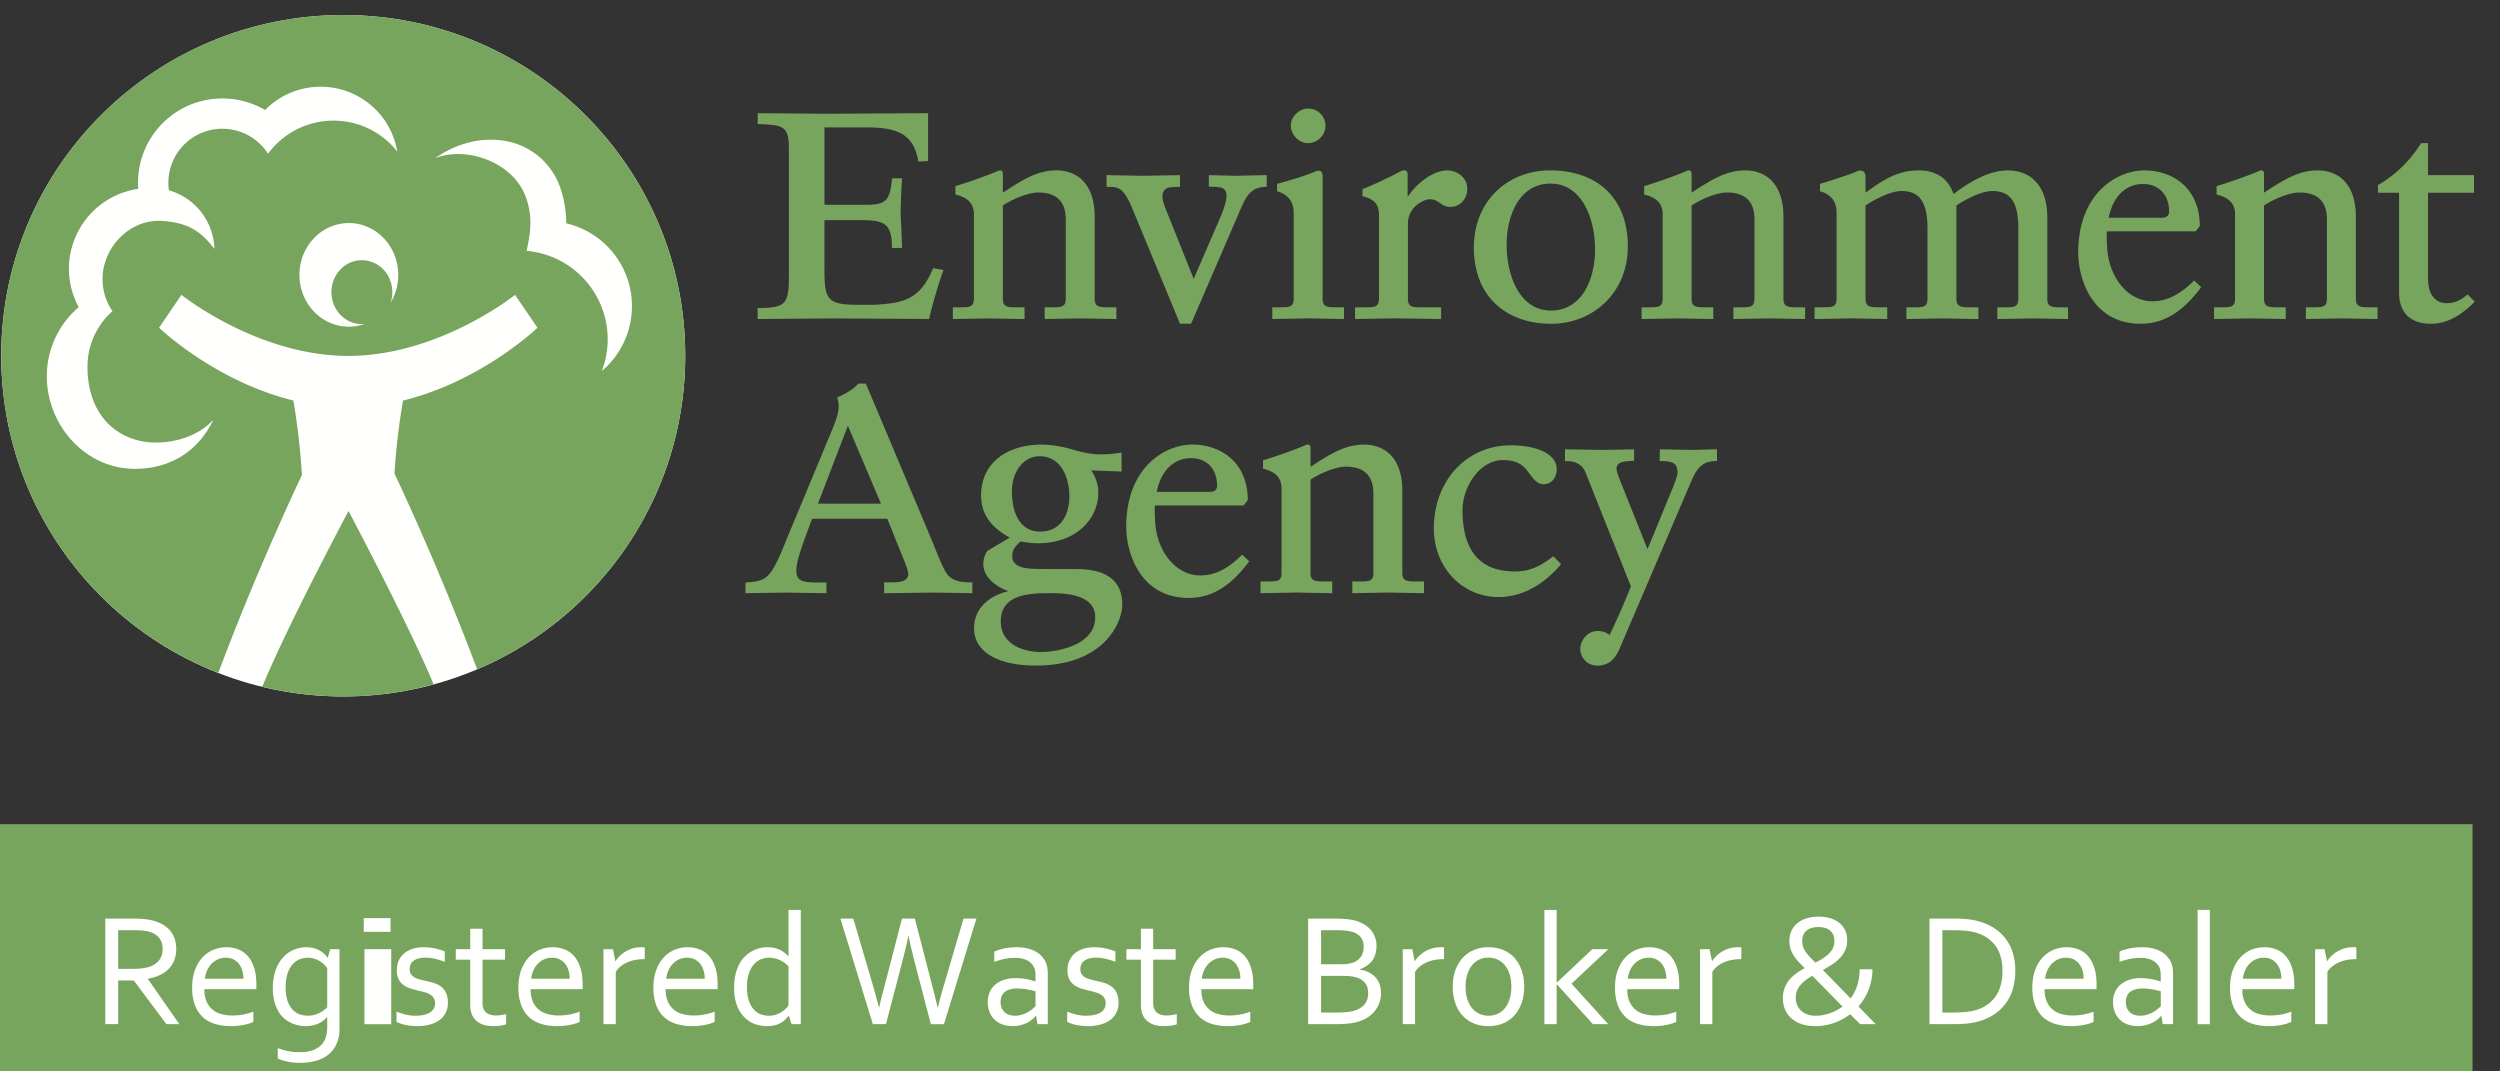 <svg xmlns="http://www.w3.org/2000/svg" xmlns:xlink="http://www.w3.org/1999/xlink" width="91" height="39" viewBox="0 0 91 39">
    <rect x="0" y="0" width="91" height="39" fill="#333333" stroke="none"/>
    <defs>
        <path id="a" d="M0 67h118V0H0z"/>
    </defs>
    <g fill="none" fill-rule="evenodd">
        <path fill="#78A55D" d="M0 39h90v-9H0z"/>
        <g transform="translate(-15 -14)">
            <path fill="#78A55D" d="M48.431 19.883l.352-.022V18.12l-3.727.021-2.476-.021v.397c.922.031 1.135.061 1.135.88v4.686c0 .988-.128 1.13-1.136 1.13v.399l2.716-.022 3.525.021c.125-.575.352-1.31.523-1.783l-.378-.066c-.453 1.098-1.015 1.28-2.158 1.332h-.627c-1.13 0-1.17-.246-1.17-1.405v-1.676h1.217c.927 0 1.24.062 1.24 1.013h.367l-.026-.722-.025-.512c0-.365.03-1.06.055-1.3h-.363c-.092.761-.158.963-.95.963h-1.514v-2.817h1.557c1.218 0 1.696.32 1.863 1.245M49.777 21.082c.457.104.673.334.673.72v3.064c0 .308-.143.32-.495.32h-.271v.426L51 25.59l1.294.023-.001-.426h-.272c-.36 0-.517-.013-.517-.32V21.48c.406-.266.952-.473 1.284-.473.544 0 1.005.215 1.005.976v2.883c0 .308-.143.32-.495.32h-.272v.426l1.317-.023 1.294.023-.002-.426h-.271c-.359 0-.518-.013-.518-.32v-2.982c0-1.151-.593-1.682-1.396-1.682-.709 0-1.265.37-1.946.81v-.687c0-.144-.111-.13-.154-.113-.425.185-1.112.426-1.573.562v.308M95.683 21.082c.457.104.673.334.673.72v3.064c0 .308-.143.32-.495.32h-.27v.426l1.316-.023 1.293.023v-.426h-.273c-.358 0-.517-.013-.517-.32V21.48c.406-.266.952-.473 1.284-.473.544 0 1.006.215 1.006.976v2.883c0 .308-.144.32-.495.32h-.272v.426l1.317-.023 1.293.023v-.426h-.272c-.36 0-.518-.013-.518-.32v-2.982c0-1.151-.594-1.682-1.398-1.682-.708 0-1.264.37-1.945.81v-.687c0-.144-.111-.13-.153-.113-.426.185-1.114.426-1.574.562v.308M74.848 21.082c.457.104.672.334.672.72v3.064c0 .308-.144.32-.495.32h-.27v.426l1.315-.023 1.294.023-.001-.426h-.271c-.36 0-.518-.013-.518-.32V21.48c.406-.266.951-.473 1.283-.473.546 0 1.006.215 1.006.976v2.883c0 .308-.143.32-.494.32h-.273v.426l1.318-.023 1.292.023v-.426h-.271c-.36 0-.518-.013-.518-.32v-2.982c0-1.151-.594-1.682-1.397-1.682-.708 0-1.265.37-1.946.81v-.687c0-.144-.112-.13-.153-.113-.426.185-1.113.426-1.573.562v.308M61.11 20.801v-.427l-1.144.025-.964-.025v.422c.191 0 .331.01.432.03.147.032.212.147.212.307s-.082.436-.228.786l-.968 2.23-.993-2.48c-.202-.475-.192-.701.025-.82.059-.032.276-.048.471-.048v-.426l-1.362.024-1.311-.025-.001.427c.442 0 .614 0 .963.85l1.71 4.134h.403l1.81-4.19c.213-.494.393-.794.945-.794M61.486 20.693v.268c.33.096.604.324.604.773v3.133c0 .307-.143.319-.495.319h-.283v.426l1.328-.024 1.282.024v-.426h-.261c-.36 0-.518-.013-.518-.32v-4.44c0-.229-.125-.247-.291-.172-.279.125-.926.319-1.366.439M61.985 18.571c0 .336.301.64.631.64a.645.645 0 0 0 .632-.64.626.626 0 0 0-.632-.618c-.33 0-.63.295-.63.618M64.592 21.138c.4.105.603.26.603.702v3.027c0 .307-.143.319-.495.319h-.376v.426l1.445-.024 1.283.017.404.007v-.426h-.712c-.352 0-.496-.012-.496-.32V22.15c0-.662.626-.897.786-.897.189 0 .277.065.372.133.098.071.2.145.394.145.34 0 .609-.287.609-.652 0-.466-.424-.676-.725-.676-.493 0-1.091.43-1.446.967v-.81c0-.179-.13-.194-.278-.112-.25.139-.967.485-1.365.637l-.003.254M69.842 22.901c0-1.06.466-2.218 1.596-2.218 1.144 0 1.622 1.264 1.622 2.403 0 1.062-.468 2.218-1.606 2.218-1.137 0-1.612-1.263-1.612-2.403m-1.193.116c0 1.752 1.153 2.768 2.816 2.768 1.506 0 2.788-1.115 2.788-2.814 0-1.778-1.13-2.769-2.827-2.769-1.526 0-2.777 1.089-2.777 2.815M86.108 21.062c-.184-.55-.62-.86-1.258-.86-.805 0-1.327.37-1.93.8l-.015.01v-.586c0-.202-.162-.285-.384-.157-.053.03-.713.257-1.273.424v.268c.353.104.603.324.603.772v3.134c0 .307-.142.319-.494.319h-.307v.427l1.352-.025 1.294.024-.002-.426h-.271c-.359 0-.518-.013-.518-.32V21.48c.32-.218.912-.527 1.307-.527.665 0 .948.406.948 1.36v2.555c0 .307-.142.319-.495.319h-.272v.426l1.317-.024 1.304.024v-.426h-.272c-.357 0-.529-.013-.529-.32V21.48c.32-.218.912-.527 1.307-.527.664 0 .947.406.947 1.36v2.555c0 .307-.143.319-.495.319h-.27v.426l1.315-.024 1.26.024-.001-.426h-.238c-.358 0-.517-.013-.517-.32v-2.97c0-1.06-.54-1.694-1.443-1.694-.729 0-1.49.493-1.97.86M91.756 21.925c.153-.766.612-1.227 1.252-1.227.576 0 .947.393.947 1 0 .136-.082.227-.263.227h-1.936zm3.164.495l.152-.191c0-1.414-1.02-2.027-2.019-2.027-.966 0-2.406.8-2.406 3 0 .893.476 2.583 2.279 2.583 1.055 0 1.729-.712 2.198-1.331l-.257-.244c-.526.523-.995.756-1.523.756-.866 0-1.573-.834-1.643-1.941a7.947 7.947 0 0 1-.018-.44c0-.077.006-.12.012-.165h3.225zM60.975 31.062c.457.104.673.334.673.72v3.065c0 .307-.143.319-.495.319h-.271v.427l1.316-.025 1.294.025-.001-.427h-.271c-.36 0-.518-.013-.518-.319v-3.388c.407-.265.952-.472 1.284-.472.544 0 1.005.215 1.005.976v2.884c0 .307-.143.319-.494.319h-.272v.427l1.315-.025 1.295.025-.001-.427h-.272c-.359 0-.517-.013-.517-.319v-2.984c0-1.15-.594-1.68-1.397-1.68-.71 0-1.266.37-1.946.81v-.688c0-.144-.11-.13-.154-.113-.425.185-1.112.426-1.573.563v.307M57.104 31.905c.153-.766.612-1.228 1.251-1.228.575 0 .947.394.947 1.002 0 .135-.082.226-.262.226h-1.936zm3.163.495l.152-.192c0-1.414-1.02-2.026-2.017-2.026-.968 0-2.408.8-2.408 3 0 .893.476 2.583 2.28 2.583 1.054 0 1.728-.712 2.197-1.332l-.257-.244c-.525.524-.994.757-1.522.757-.867 0-1.574-.834-1.644-1.942a7.916 7.916 0 0 1-.018-.44c0-.076.006-.12.013-.164h3.224zM101.56 20.736v.279h.766v3.632c0 .734.413 1.138 1.164 1.138.541 0 1.061-.263 1.59-.805l-.26-.264c-.266.23-.482.32-.772.32-.157 0-.668-.066-.668-.91v-3.111h1.674v-.639h-1.674v-1.165h-.255a4.461 4.461 0 0 1-1.565 1.525M45.863 29.496l1.204 2.838h-2.294l1.09-2.838zm.375-1.534c-.158.222-.61.446-.763.501.11.38.04.623-.185 1.181l-1.66 3.99c-.115.288-.233.586-.376.863-.29.559-.464.672-1.118.707v.388l1.463-.022 1.483.022v-.394l-.427.007c-.428-.017-.669-.057-.669-.431 0-.316.178-.81.322-1.209l.249-.682h2.742l.586 1.46c.086.198.188.477.176.576-.023.204-.202.279-.6.279h-.278v.395l1.82-.023 1.39.022v-.394c-.298 0-.658-.01-.885-.258-.151-.165-.379-.754-.55-1.18l-2.441-5.798h-.279zM51.834 31.863c0-.605.356-1.255 1.014-1.255.744 0 1.077.73 1.077 1.452 0 .624-.279 1.29-1.062 1.29-.707 0-1.03-.623-1.03-1.487m-.405 4.753c0-1.025 1.122-1.025 1.864-1.025 1.045 0 1.574.294 1.574.874 0 1.04-1.422 1.268-1.97 1.268-.676 0-1.468-.293-1.468-1.117m-.488-2.565a.866.866 0 0 0-.148.46c0 .507.45.838.916 1.007-.657.15-1.253.595-1.253 1.352 0 .804.776 1.357 2.257 1.357 2.452 0 3.138-1.538 3.138-2.227 0-.839-.547-1.285-1.653-1.285-.29 0-1.226.002-1.601-.012-.75-.024-.75-.353-.75-.47 0-.246.15-.385.303-.524.218.042.442.066.62.066 1.452 0 2.21-.927 2.21-1.842 0-.295-.1-.578-.256-.812l1.103.044v-.692a4.918 4.918 0 0 1-.735.067c-.433 0-.776-.098-1.073-.184a4.33 4.33 0 0 0-1.074-.174c-1.357 0-2.233.723-2.233 1.843 0 .673.33 1.15 1.045 1.543l-.816.483M71.541 34.247c-.465.36-.843.555-1.405.554-1.377-.002-1.897-.892-1.901-2.214-.003-.896.654-1.848 1.477-1.84.607.004.783.255.984.525.138.18.266.352.487.354.323.002.487-.279.483-.558-.007-.515-.664-.849-1.648-.858-1.61-.016-2.826 1.273-2.826 3.021 0 1.44 1.048 2.501 2.356 2.501.98 0 1.762-.582 2.274-1.197l-.28-.288M74.363 35.344c-.038.101-.278.723-.772 1.772a.664.664 0 0 0-.45-.146c-.354 0-.618.338-.618.64a.61.61 0 0 0 .63.617c.366 0 .62-.195.8-.616l2.624-6.128c.21-.484.427-.712.922-.7v-.43l-.933.025-1.146-.023-.008.427c.167 0 .3.007.402.036.168.048.249.157.249.386 0 .068-.046.22-.12.42l-.973 2.368-.957-2.398c-.098-.24-.184-.467-.17-.563.017-.12.09-.184.23-.218a2 2 0 0 1 .41-.037l-.002-.421-1.107.023-1.409-.023v.433c.08.003.192-.004.275.016.207.05.375.16.464.373l1.66 4.167"/>
            <path fill="#FFFFFE" d="M39.943 26.95c0 6.849-5.573 12.401-12.448 12.401-6.876 0-12.45-5.552-12.45-12.402s5.574-12.402 12.45-12.402c6.875 0 12.448 5.553 12.448 12.402"/>
            <path fill="#78A55D" d="M27.495 14.547c-6.876 0-12.45 5.552-12.45 12.402 0 5.25 3.277 9.735 7.903 11.545 1.055-2.84 2.32-5.672 3.043-7.207a25.28 25.28 0 0 0-.313-2.708c-2.86-.703-4.888-2.65-4.888-2.65l.814-1.196s2.772 2.222 6.073 2.222c3.301 0 6.072-2.222 6.072-2.222l.815 1.197s-2.031 1.95-4.895 2.65a25.403 25.403 0 0 0-.31 2.656 100.938 100.938 0 0 1 3.01 7.128c4.452-1.89 7.574-6.289 7.574-11.415 0-6.85-5.573-12.402-12.448-12.402m-2.95 24.45a12.5 12.5 0 0 0 6.241-.087c-.945-2.247-3.1-6.31-3.1-6.31s-2.23 4.185-3.14 6.397"/>
            <path fill="#FFFFFE" d="M24.756 19.597a1.963 1.963 0 0 0-1.626-.91 1.961 1.961 0 0 0-1.981 2.24 2.284 2.284 0 0 1 1.654 2.131c-.544-.717-1.033-.942-1.86-1.014-1.18-.104-2.19.927-2.21 2.076a2.06 2.06 0 0 0 .361 1.207 2.68 2.68 0 0 0-.908 1.967c-.027 1.488.744 2.548 2.032 2.777.707.125 1.874-.04 2.55-.797-.612 1.28-1.712 1.78-2.823 1.792-1.833.022-3.272-1.605-3.24-3.43a3.295 3.295 0 0 1 1.16-2.454 2.925 2.925 0 0 1-.355-1.45 2.943 2.943 0 0 1 2.522-2.857 3.066 3.066 0 0 1 3.117-3.29c.548.01 1.06.162 1.501.42a2.824 2.824 0 0 1 2.07-.847 2.823 2.823 0 0 1 2.74 2.358 2.948 2.948 0 0 0-2.269-1.125 2.953 2.953 0 0 0-2.435 1.206"/>
            <path fill="#FFFFFE" d="M29.22 25.01c.039-.118.06-.244.06-.377 0-.642-.496-1.162-1.109-1.162-.611 0-1.107.52-1.107 1.162 0 .643.496 1.164 1.107 1.164a.966.966 0 0 0 .107-.006c-.085.03-.175.054-.268.071-.978.182-1.91-.504-2.083-1.529-.172-1.026.481-2.004 1.46-2.185.977-.18 1.91.504 2.082 1.53.081.48-.02.95-.248 1.331M36.906 27.504a3.223 3.223 0 0 0-.22-2.771 3.24 3.24 0 0 0-2.52-1.603c.167-.702.226-1.347-.06-2.043-.498-1.207-2.145-1.773-3.266-1.328 1.529-1.08 3.524-.869 4.38.68.262.473.387 1.13.393 1.69.803.19 1.528.697 1.974 1.465a3.09 3.09 0 0 1-.68 3.91M19.302 47.86v1.406h.464c.144 0 .267-.004.369-.014.102-.01.193-.027.274-.052a.753.753 0 0 0 .377-.238.658.658 0 0 0 .133-.428.62.62 0 0 0-.127-.398.689.689 0 0 0-.343-.217 1.295 1.295 0 0 0-.248-.045 3.844 3.844 0 0 0-.366-.015h-.533zm0 1.829v1.59h-.47v-3.842h1c.168 0 .311.006.43.019.117.012.225.032.324.059.268.072.474.196.616.372.142.175.213.394.213.656 0 .155-.025.294-.075.416a.953.953 0 0 1-.21.319c-.091.09-.199.164-.325.221-.126.057-.266.1-.42.126v.012l1.142 1.642h-.47l-1.187-1.59h-.568zM23.217 48.861a.686.686 0 0 0-.287.06.75.75 0 0 0-.232.164.835.835 0 0 0-.161.243.959.959 0 0 0-.076.297h1.4c0-.107-.013-.207-.042-.3a.718.718 0 0 0-.124-.242.577.577 0 0 0-.478-.222m.236 2.102a2.102 2.102 0 0 0 .77-.138v.371c-.099.048-.22.086-.364.113a2.434 2.434 0 0 1-.464.042 1.97 1.97 0 0 1-.552-.075 1.144 1.144 0 0 1-.447-.24 1.123 1.123 0 0 1-.295-.436 1.75 1.75 0 0 1-.107-.647c0-.25.035-.465.103-.648.07-.183.162-.335.276-.458.116-.122.248-.214.397-.276.15-.06.306-.092.47-.092.152 0 .296.026.429.077a.88.88 0 0 1 .346.24c.098.109.175.25.232.421.056.173.085.38.085.62v.06l-.003.11h-1.891c0 .174.026.322.08.444a.781.781 0 0 0 .537.46c.123.035.255.052.398.052M25.398 49.933c0 .214.026.39.078.525a.848.848 0 0 0 .197.317c.08.076.167.128.261.155a.924.924 0 0 0 .657-.041c.122-.056.228-.131.32-.227v-1.427a1.04 1.04 0 0 0-.258-.24.951.951 0 0 0-.2-.095.755.755 0 0 0-.245-.039.746.746 0 0 0-.35.08.725.725 0 0 0-.254.219 1.01 1.01 0 0 0-.154.337 1.722 1.722 0 0 0-.052.436m.753-1.453c.119.001.222.017.31.045a.902.902 0 0 1 .38.236.606.606 0 0 1 .076.1h.012l.092-.31h.337v2.89c0 .21-.034.393-.104.55a1.05 1.05 0 0 1-.29.388c-.126.104-.276.18-.451.231-.177.051-.371.076-.584.076-.181 0-.342-.015-.485-.047a1.317 1.317 0 0 1-.334-.113v-.377a2.02 2.02 0 0 0 .58.141c.069.006.145.009.227.009.321 0 .567-.075.738-.224.17-.15.256-.377.256-.684v-.364h-.008a.965.965 0 0 1-.342.242c-.13.055-.278.082-.445.082a1.288 1.288 0 0 1-.513-.113 1.142 1.142 0 0 1-.254-.164 1.01 1.01 0 0 1-.213-.256 1.407 1.407 0 0 1-.149-.363 1.891 1.891 0 0 1-.056-.485c0-.255.035-.475.104-.662.07-.187.16-.341.274-.464a1.1 1.1 0 0 1 .389-.274c.146-.06.297-.09.453-.09"/>
            <mask id="b" fill="#fff">
                <use xlink:href="#a"/>
            </mask>
            <path fill="#FFFFFE" d="M28.266 51.28h.974V48.55h-.974v2.728zm-.026-3.363h.976v-.497h-.976v.497zM29.912 49.278c0 .074.016.136.048.184a.36.36 0 0 0 .128.116c.054.03.116.054.187.073.07.02.143.037.218.052.103.023.2.048.293.076.092.027.177.07.255.125.078.055.14.13.189.225a.822.822 0 0 1 .072.37.746.746 0 0 1-.308.633 1.066 1.066 0 0 1-.352.163 1.697 1.697 0 0 1-.45.056 2.125 2.125 0 0 1-.489-.056 1.484 1.484 0 0 1-.27-.099v-.373c.114.046.226.082.338.11a1.57 1.57 0 0 0 .653.01.726.726 0 0 0 .22-.085.399.399 0 0 0 .141-.14.383.383 0 0 0 .05-.197.36.36 0 0 0-.046-.19.37.37 0 0 0-.121-.123.72.72 0 0 0-.177-.08 2.852 2.852 0 0 0-.211-.057 4.603 4.603 0 0 1-.293-.075 1.04 1.04 0 0 1-.27-.12.585.585 0 0 1-.197-.212.694.694 0 0 1-.075-.343c0-.144.026-.268.078-.373a.739.739 0 0 1 .21-.262.91.91 0 0 1 .309-.155c.117-.034.241-.051.372-.051a2.046 2.046 0 0 1 .775.152v.379a2.626 2.626 0 0 0-.342-.108 1.64 1.64 0 0 0-.355-.045.957.957 0 0 0-.265.032.52.52 0 0 0-.18.088.336.336 0 0 0-.102.132.424.424 0 0 0-.033.168M33.423 51.285a.905.905 0 0 1-.176.043 1.903 1.903 0 0 1-.282.023c-.144 0-.27-.018-.375-.053a.7.7 0 0 1-.264-.152.622.622 0 0 1-.157-.24.902.902 0 0 1-.052-.313v-1.66h-.527v-.382h.527v-.746h.447v.746h.819v.382h-.819v1.591c0 .063.01.121.028.175.018.054.047.1.086.14.04.039.09.07.151.091a.663.663 0 0 0 .222.033 1.49 1.49 0 0 0 .372-.052v.374zM35.093 48.861a.686.686 0 0 0-.288.06.75.75 0 0 0-.232.164.835.835 0 0 0-.16.243.959.959 0 0 0-.076.297h1.4c0-.107-.014-.207-.042-.3a.718.718 0 0 0-.124-.242.577.577 0 0 0-.478-.222m.235 2.102a2.102 2.102 0 0 0 .77-.138v.371c-.098.048-.219.086-.363.113a2.434 2.434 0 0 1-.464.042 1.97 1.97 0 0 1-.552-.075 1.144 1.144 0 0 1-.447-.24 1.123 1.123 0 0 1-.295-.436 1.75 1.75 0 0 1-.107-.647c0-.25.034-.465.103-.648.07-.183.161-.335.276-.458.116-.122.248-.214.397-.276.15-.06.306-.092.47-.092.152 0 .296.026.429.077a.88.88 0 0 1 .346.24c.098.109.175.25.232.421.056.173.085.38.085.62v.06l-.003.11h-1.891c0 .174.026.322.079.444a.781.781 0 0 0 .538.46c.123.035.255.052.397.052M38.468 48.913h-.035c-.106 0-.21.01-.312.029-.101.019-.197.048-.286.088-.09.039-.17.087-.242.144a.78.78 0 0 0-.18.204v1.901h-.447v-2.728h.346l.086.434h.009c.044-.07.098-.137.162-.198a1.13 1.13 0 0 1 .899-.302v.428zM40.007 48.861a.686.686 0 0 0-.287.06.75.75 0 0 0-.232.164.835.835 0 0 0-.16.243.959.959 0 0 0-.077.297h1.401c0-.107-.014-.207-.042-.3a.718.718 0 0 0-.124-.242.577.577 0 0 0-.479-.222m.236 2.102a2.102 2.102 0 0 0 .77-.138v.371c-.098.048-.22.086-.363.113a2.434 2.434 0 0 1-.464.042 1.97 1.97 0 0 1-.552-.075 1.144 1.144 0 0 1-.447-.24 1.123 1.123 0 0 1-.296-.436 1.75 1.75 0 0 1-.106-.647c0-.25.034-.465.103-.648.069-.183.161-.335.276-.458.115-.122.247-.214.397-.276.15-.06.306-.092.469-.092.153 0 .296.026.43.077a.88.88 0 0 1 .346.24c.098.109.175.25.231.421.057.173.085.38.085.62v.06c0 .016 0 .053-.003.11h-1.89c0 .174.026.322.079.444a.781.781 0 0 0 .537.46c.123.035.256.052.398.052M42.189 49.944c0 .157.017.299.053.426a.96.96 0 0 0 .154.325c.068.089.15.157.248.205a.76.76 0 0 0 .337.072.826.826 0 0 0 .463-.132.91.91 0 0 0 .258-.241v-1.427a1.09 1.09 0 0 0-.32-.226.914.914 0 0 0-.392-.085.83.83 0 0 0-.267.048.657.657 0 0 0-.26.17.955.955 0 0 0-.197.332 1.548 1.548 0 0 0-.077.533m-.467.006c0-.19.019-.358.056-.504.038-.146.087-.274.148-.384.062-.109.134-.2.217-.274.082-.073.168-.133.256-.18a1.22 1.22 0 0 1 .528-.13c.167.001.312.03.435.085.123.055.234.137.331.244h.009v-1.686h.447v4.158h-.337l-.093-.304h-.011a1.39 1.39 0 0 1-.121.134.836.836 0 0 1-.38.21 1.322 1.322 0 0 1-.725-.043 1.02 1.02 0 0 1-.384-.245 1.236 1.236 0 0 1-.272-.433 1.781 1.781 0 0 1-.104-.648M48.062 48.072c-.03.176-.103.484-.216.924l-.597 2.283h-.477l-1.182-3.842h.47l.663 2.254c.105.362.195.688.27.976h.011c.038-.177.08-.35.125-.52l.119-.45.584-2.26h.47l.583 2.26c.142.544.223.868.242.97h.012c.066-.267.156-.593.27-.976l.663-2.254h.47L49.36 51.28h-.477l-.595-2.283c-.109-.424-.18-.733-.215-.924h-.011zM52.692 50.082a3.484 3.484 0 0 0-.292-.066 2.201 2.201 0 0 0-.373-.035c-.19 0-.338.04-.445.12-.107.081-.16.205-.16.371a.56.56 0 0 0 .04.221.426.426 0 0 0 .276.249.67.67 0 0 0 .205.03.83.83 0 0 0 .267-.042 1.121 1.121 0 0 0 .383-.213c.045-.039.078-.069.1-.09v-.545zm.023.896h-.011a1.005 1.005 0 0 1-.332.257 1.176 1.176 0 0 1-.88.057.78.78 0 0 1-.471-.45.977.977 0 0 1-.067-.37c0-.135.025-.257.074-.364a.77.77 0 0 1 .206-.273.932.932 0 0 1 .318-.172c.124-.04.261-.06.411-.06.142.001.274.014.395.037s.229.052.323.086h.011v-.19c0-.074-.004-.14-.014-.198a.504.504 0 0 0-.05-.152.577.577 0 0 0-.238-.228.92.92 0 0 0-.444-.09 1.88 1.88 0 0 0-.39.038 2.47 2.47 0 0 0-.365.108v-.373c.046-.024.1-.045.162-.065a1.904 1.904 0 0 1 .417-.085c.077-.008.154-.012.23-.012.277 0 .503.05.68.147a.873.873 0 0 1 .378.388c.03.06.05.128.062.202.013.074.019.155.019.243v1.82h-.374l-.05-.301zM54.324 49.278c0 .074.016.136.048.184a.36.36 0 0 0 .128.116c.053.03.116.054.186.073.07.02.143.037.218.052.104.023.202.048.294.076.092.027.177.07.255.125.077.055.14.13.188.225a.822.822 0 0 1 .072.37.746.746 0 0 1-.308.633 1.066 1.066 0 0 1-.352.163 1.697 1.697 0 0 1-.45.056 2.125 2.125 0 0 1-.488-.056 1.484 1.484 0 0 1-.27-.099v-.373c.114.046.226.082.337.11a1.57 1.57 0 0 0 .654.01.726.726 0 0 0 .22-.085.399.399 0 0 0 .14-.14.383.383 0 0 0 .05-.197.36.36 0 0 0-.045-.19.37.37 0 0 0-.122-.123.72.72 0 0 0-.176-.08 2.852 2.852 0 0 0-.211-.057 4.603 4.603 0 0 1-.293-.075 1.04 1.04 0 0 1-.27-.12.585.585 0 0 1-.197-.212.694.694 0 0 1-.075-.343c0-.144.026-.268.078-.373a.739.739 0 0 1 .21-.262.91.91 0 0 1 .309-.155c.117-.034.24-.051.372-.051a2.046 2.046 0 0 1 .775.152v.379a2.626 2.626 0 0 0-.342-.108 1.64 1.64 0 0 0-.355-.045.957.957 0 0 0-.265.032.52.52 0 0 0-.18.088.336.336 0 0 0-.103.132.424.424 0 0 0-.032.168M57.835 51.285a.905.905 0 0 1-.176.043 1.903 1.903 0 0 1-.283.023c-.144 0-.269-.018-.374-.053a.7.7 0 0 1-.264-.152.622.622 0 0 1-.157-.24.902.902 0 0 1-.052-.313v-1.66h-.528v-.382h.528v-.746h.447v.746h.818v.382h-.818v1.591c0 .063.009.121.027.175.018.054.047.1.087.14.039.039.09.07.151.091a.663.663 0 0 0 .222.033 1.49 1.49 0 0 0 .372-.052v.374zM59.504 48.861a.686.686 0 0 0-.287.06.75.75 0 0 0-.232.164.835.835 0 0 0-.16.243.959.959 0 0 0-.077.297h1.401c0-.107-.014-.207-.042-.3a.718.718 0 0 0-.124-.242.577.577 0 0 0-.479-.222m.236 2.102a2.102 2.102 0 0 0 .77-.138v.371a1.47 1.47 0 0 1-.364.113 2.429 2.429 0 0 1-.463.042 1.97 1.97 0 0 1-.552-.075 1.144 1.144 0 0 1-.447-.24 1.123 1.123 0 0 1-.296-.436 1.75 1.75 0 0 1-.106-.647c0-.25.034-.465.103-.648.069-.183.161-.335.276-.458.115-.122.247-.214.397-.276.15-.06.306-.092.469-.092.153 0 .296.026.43.077a.88.88 0 0 1 .346.24c.098.109.175.25.232.421.056.173.084.38.084.62v.06l-.003.11h-1.89c0 .174.026.322.079.444a.781.781 0 0 0 .537.46c.123.035.256.052.398.052M63.087 49.522v1.335h.567c.135 0 .26-.006.375-.018.116-.013.214-.032.294-.06a.802.802 0 0 0 .225-.11.632.632 0 0 0 .149-.15.556.556 0 0 0 .08-.173.78.78 0 0 0-.002-.392.476.476 0 0 0-.084-.172.548.548 0 0 0-.156-.134.804.804 0 0 0-.24-.089 1.338 1.338 0 0 0-.198-.029 3.809 3.809 0 0 0-.275-.008h-.735zm.715-.422c.092 0 .171-.004.239-.013.067-.009.128-.022.181-.039a.577.577 0 0 0 .316-.224.642.642 0 0 0 .1-.359.553.553 0 0 0-.104-.347.617.617 0 0 0-.326-.201 1.355 1.355 0 0 0-.253-.045 3.908 3.908 0 0 0-.34-.013h-.528v1.24h.715zm.688.192c.12.017.227.05.322.095a.834.834 0 0 1 .245.177c.068.071.12.157.157.255a.97.97 0 0 1 .055.338c0 .09-.013.184-.04.283a.988.988 0 0 1-.133.286 1.105 1.105 0 0 1-.242.257c-.1.08-.224.143-.372.193-.114.038-.24.065-.38.08a4.656 4.656 0 0 1-.499.023h-.986v-3.842h.951a5.596 5.596 0 0 1 .435.017 2.31 2.31 0 0 1 .312.052c.12.032.229.077.326.134a.98.98 0 0 1 .25.202.86.86 0 0 1 .158.267c.037.1.056.208.056.325 0 .093-.012.183-.034.27a.76.76 0 0 1-.297.433 1.044 1.044 0 0 1-.284.144v.011zM67.563 48.913h-.034c-.106 0-.21.01-.312.029-.102.019-.197.048-.287.088-.089.039-.17.087-.242.144a.78.78 0 0 0-.18.204v1.901h-.447v-2.728h.346l.087.434h.008c.045-.07.099-.137.163-.198a1.13 1.13 0 0 1 .898-.302v.428zM70.013 49.918c0-.168-.02-.318-.061-.45a.994.994 0 0 0-.174-.332.733.733 0 0 0-.263-.207.79.79 0 0 0-.335-.07.738.738 0 0 0-.598.277.993.993 0 0 0-.173.333 1.498 1.498 0 0 0-.062.45c0 .166.021.315.062.446.042.13.1.241.174.332.075.09.164.158.266.204.102.048.213.071.334.071a.776.776 0 0 0 .333-.07.734.734 0 0 0 .262-.205c.074-.09.132-.201.174-.332.04-.131.061-.28.061-.447m.467 0c0 .215-.03.41-.092.586a1.33 1.33 0 0 1-.26.452 1.156 1.156 0 0 1-.409.292c-.16.069-.338.103-.536.103-.204 0-.386-.034-.546-.103a1.152 1.152 0 0 1-.41-.292 1.285 1.285 0 0 1-.257-.452 1.82 1.82 0 0 1-.09-.586c0-.216.031-.412.092-.589.062-.176.149-.327.261-.453.113-.126.25-.224.41-.293.16-.069.34-.104.537-.104.202 0 .384.035.545.104.161.069.298.167.41.293.11.126.196.277.256.453.06.177.09.373.09.59M72.959 48.551h.582l-1.337 1.255 1.334 1.473h-.556l-1.314-1.453h-.006v1.453h-.447v-4.158h.447v2.648h.006zM75.01 48.861a.687.687 0 0 0-.288.06.756.756 0 0 0-.232.164.834.834 0 0 0-.16.243.968.968 0 0 0-.077.297h1.401c0-.107-.014-.207-.042-.3a.724.724 0 0 0-.124-.242.578.578 0 0 0-.479-.222m.236 2.102a2.098 2.098 0 0 0 .77-.138v.371c-.098.048-.22.086-.364.113a2.432 2.432 0 0 1-.464.042 1.97 1.97 0 0 1-.552-.075c-.171-.05-.32-.13-.446-.24a1.116 1.116 0 0 1-.296-.436 1.744 1.744 0 0 1-.107-.647c0-.25.035-.465.104-.648.069-.183.16-.335.276-.458.115-.122.247-.214.397-.276.15-.06.306-.092.469-.092.153 0 .296.026.43.077.133.05.248.13.346.24.098.109.175.25.231.421.057.173.085.38.085.62v.06c0 .016 0 .053-.003.11h-1.89c0 .174.026.322.079.444a.778.778 0 0 0 .537.46c.123.035.256.052.398.052M78.384 48.913h-.035c-.105 0-.21.01-.311.029-.102.019-.197.048-.287.088-.09.039-.17.087-.242.144a.78.78 0 0 0-.18.204v1.901h-.447v-2.728h.346l.087.434h.008c.044-.07.099-.137.163-.198a1.13 1.13 0 0 1 .898-.302v.428zM80.6 48.258c0 .071.011.138.032.201a.768.768 0 0 0 .094.187c.041.061.092.124.151.187.06.063.128.132.205.206.092-.047.18-.097.264-.149.083-.052.157-.108.22-.17a.717.717 0 0 0 .15-.206.599.599 0 0 0 .055-.262.556.556 0 0 0-.043-.229.43.43 0 0 0-.121-.158.488.488 0 0 0-.186-.092.924.924 0 0 0-.238-.028c-.18 0-.323.043-.427.131-.104.088-.156.216-.156.382zm.488 2.714a1.526 1.526 0 0 0 .478-.078c.085-.026.17-.06.255-.103.086-.042.168-.093.247-.152l-.287-.293-.294-.3-.278-.283-.24-.244a2.168 2.168 0 0 0-.236.154 1.16 1.16 0 0 0-.191.177.67.67 0 0 0-.177.468c0 .084.014.165.043.243a.583.583 0 0 0 .132.21c.06.061.135.11.226.146a.854.854 0 0 0 .322.055zm2.07-1.691a2.07 2.07 0 0 1-.509 1.355l.233.239.192.198.137.139.067.067h-.568l-.111-.11c-.067-.066-.15-.15-.25-.254-.187.141-.388.25-.604.324a1.991 1.991 0 0 1-.655.112c-.212 0-.394-.028-.545-.086a1.068 1.068 0 0 1-.37-.227.862.862 0 0 1-.211-.32 1.044 1.044 0 0 1-.067-.366 1.024 1.024 0 0 1 .24-.693c.075-.088.16-.165.256-.233s.196-.131.3-.188a5.227 5.227 0 0 1-.218-.219 1.594 1.594 0 0 1-.178-.227 1.07 1.07 0 0 1-.12-.248.915.915 0 0 1-.043-.286c0-.141.025-.267.076-.377a.779.779 0 0 1 .218-.28.986.986 0 0 1 .337-.175c.13-.04.275-.06.435-.06.146 0 .282.018.408.054.126.036.235.09.329.162a.78.78 0 0 1 .22.266c.054.105.08.227.08.365 0 .143-.024.269-.074.377-.05.108-.117.205-.2.292a1.557 1.557 0 0 1-.282.23 5.101 5.101 0 0 1-.328.195l.215.22c.08.08.163.166.25.256l.27.277.274.283c.098-.128.176-.28.235-.454.058-.174.09-.377.094-.608h.466zM87.89 49.341c0-.37-.082-.669-.245-.899a1.315 1.315 0 0 0-.704-.488 1.93 1.93 0 0 0-.391-.075 5.314 5.314 0 0 0-.488-.02h-.36v2.998h.36c.18 0 .344-.007.488-.02a1.93 1.93 0 0 0 .391-.075c.306-.095.54-.263.704-.502.163-.24.245-.546.245-.919m.467 0c0 .224-.027.435-.083.632a1.654 1.654 0 0 1-.673.942 1.998 1.998 0 0 1-.59.267 2.409 2.409 0 0 1-.418.076c-.15.014-.312.021-.487.021h-.873v-3.842h.882c.175 0 .337.007.487.021.15.015.289.04.418.077.225.063.421.15.59.264a1.61 1.61 0 0 1 .665.92c.055.193.082.4.082.622M90.2 48.861a.687.687 0 0 0-.288.06.756.756 0 0 0-.232.164.834.834 0 0 0-.16.243.968.968 0 0 0-.076.297h1.4c0-.107-.013-.207-.041-.3a.724.724 0 0 0-.124-.242.578.578 0 0 0-.48-.222m.237 2.102a2.098 2.098 0 0 0 .77-.138v.371c-.099.048-.22.086-.364.113a2.432 2.432 0 0 1-.464.042 1.97 1.97 0 0 1-.552-.075c-.172-.05-.32-.13-.447-.24a1.116 1.116 0 0 1-.295-.436 1.744 1.744 0 0 1-.107-.647c0-.25.035-.465.104-.648.068-.183.16-.335.276-.458.115-.122.247-.214.397-.276.149-.06.305-.092.468-.092.153 0 .297.026.43.077.133.05.249.13.346.24.098.109.175.25.232.421.057.173.085.38.085.62v.06l-.003.11h-1.891c0 .174.027.322.08.444a.778.778 0 0 0 .537.46c.123.035.255.052.398.052M93.652 50.082a3.503 3.503 0 0 0-.292-.066 2.201 2.201 0 0 0-.373-.035c-.19 0-.338.04-.445.12-.107.081-.161.205-.161.371a.56.56 0 0 0 .04.221.426.426 0 0 0 .277.249.67.67 0 0 0 .205.03.833.833 0 0 0 .267-.042 1.138 1.138 0 0 0 .383-.213c.045-.039.078-.069.1-.09v-.545zm.023.896h-.011a.875.875 0 0 1-.138.136 1.18 1.18 0 0 1-1.074.178.781.781 0 0 1-.471-.45.983.983 0 0 1-.067-.37c0-.135.025-.257.074-.364a.777.777 0 0 1 .206-.273.938.938 0 0 1 .318-.172c.124-.04.261-.06.411-.06a2.315 2.315 0 0 1 .718.123h.011v-.19c0-.074-.005-.14-.014-.198a.504.504 0 0 0-.05-.152.577.577 0 0 0-.238-.228.92.92 0 0 0-.444-.09c-.139 0-.269.012-.391.038a2.477 2.477 0 0 0-.364.108v-.373c.045-.024.1-.045.162-.065a1.884 1.884 0 0 1 .417-.085c.077-.008.154-.012.23-.012.277 0 .503.05.68.147a.875.875 0 0 1 .378.388c.03.06.05.128.062.202.013.074.019.155.019.243v1.82h-.375l-.049-.301zM94.993 51.28h.446V47.12h-.446zM97.397 48.861a.687.687 0 0 0-.287.06.756.756 0 0 0-.232.164.834.834 0 0 0-.16.243.968.968 0 0 0-.077.297h1.401c0-.107-.014-.207-.042-.3a.724.724 0 0 0-.124-.242.578.578 0 0 0-.479-.222m.236 2.102a2.098 2.098 0 0 0 .77-.138v.371c-.098.048-.22.086-.363.113a2.432 2.432 0 0 1-.465.042 1.97 1.97 0 0 1-.552-.075c-.171-.05-.32-.13-.446-.24a1.116 1.116 0 0 1-.296-.436 1.744 1.744 0 0 1-.107-.647c0-.25.035-.465.104-.648.069-.183.16-.335.276-.458.115-.122.247-.214.397-.276.15-.06.306-.092.469-.092.153 0 .296.026.43.077.133.05.248.13.346.24.098.109.175.25.231.421.057.173.085.38.085.62v.06c0 .016 0 .053-.003.11h-1.89c0 .174.026.322.079.444a.778.778 0 0 0 .537.46c.123.035.256.052.398.052M100.772 48.913h-.034c-.106 0-.21.01-.312.029-.102.019-.197.048-.287.088-.089.039-.17.087-.242.144a.78.78 0 0 0-.18.204v1.901h-.447v-2.728h.346l.087.434h.008c.045-.07.099-.137.163-.198a1.13 1.13 0 0 1 .898-.302v.428z" mask="url(#b)"/>
        </g>
    </g>
</svg>
